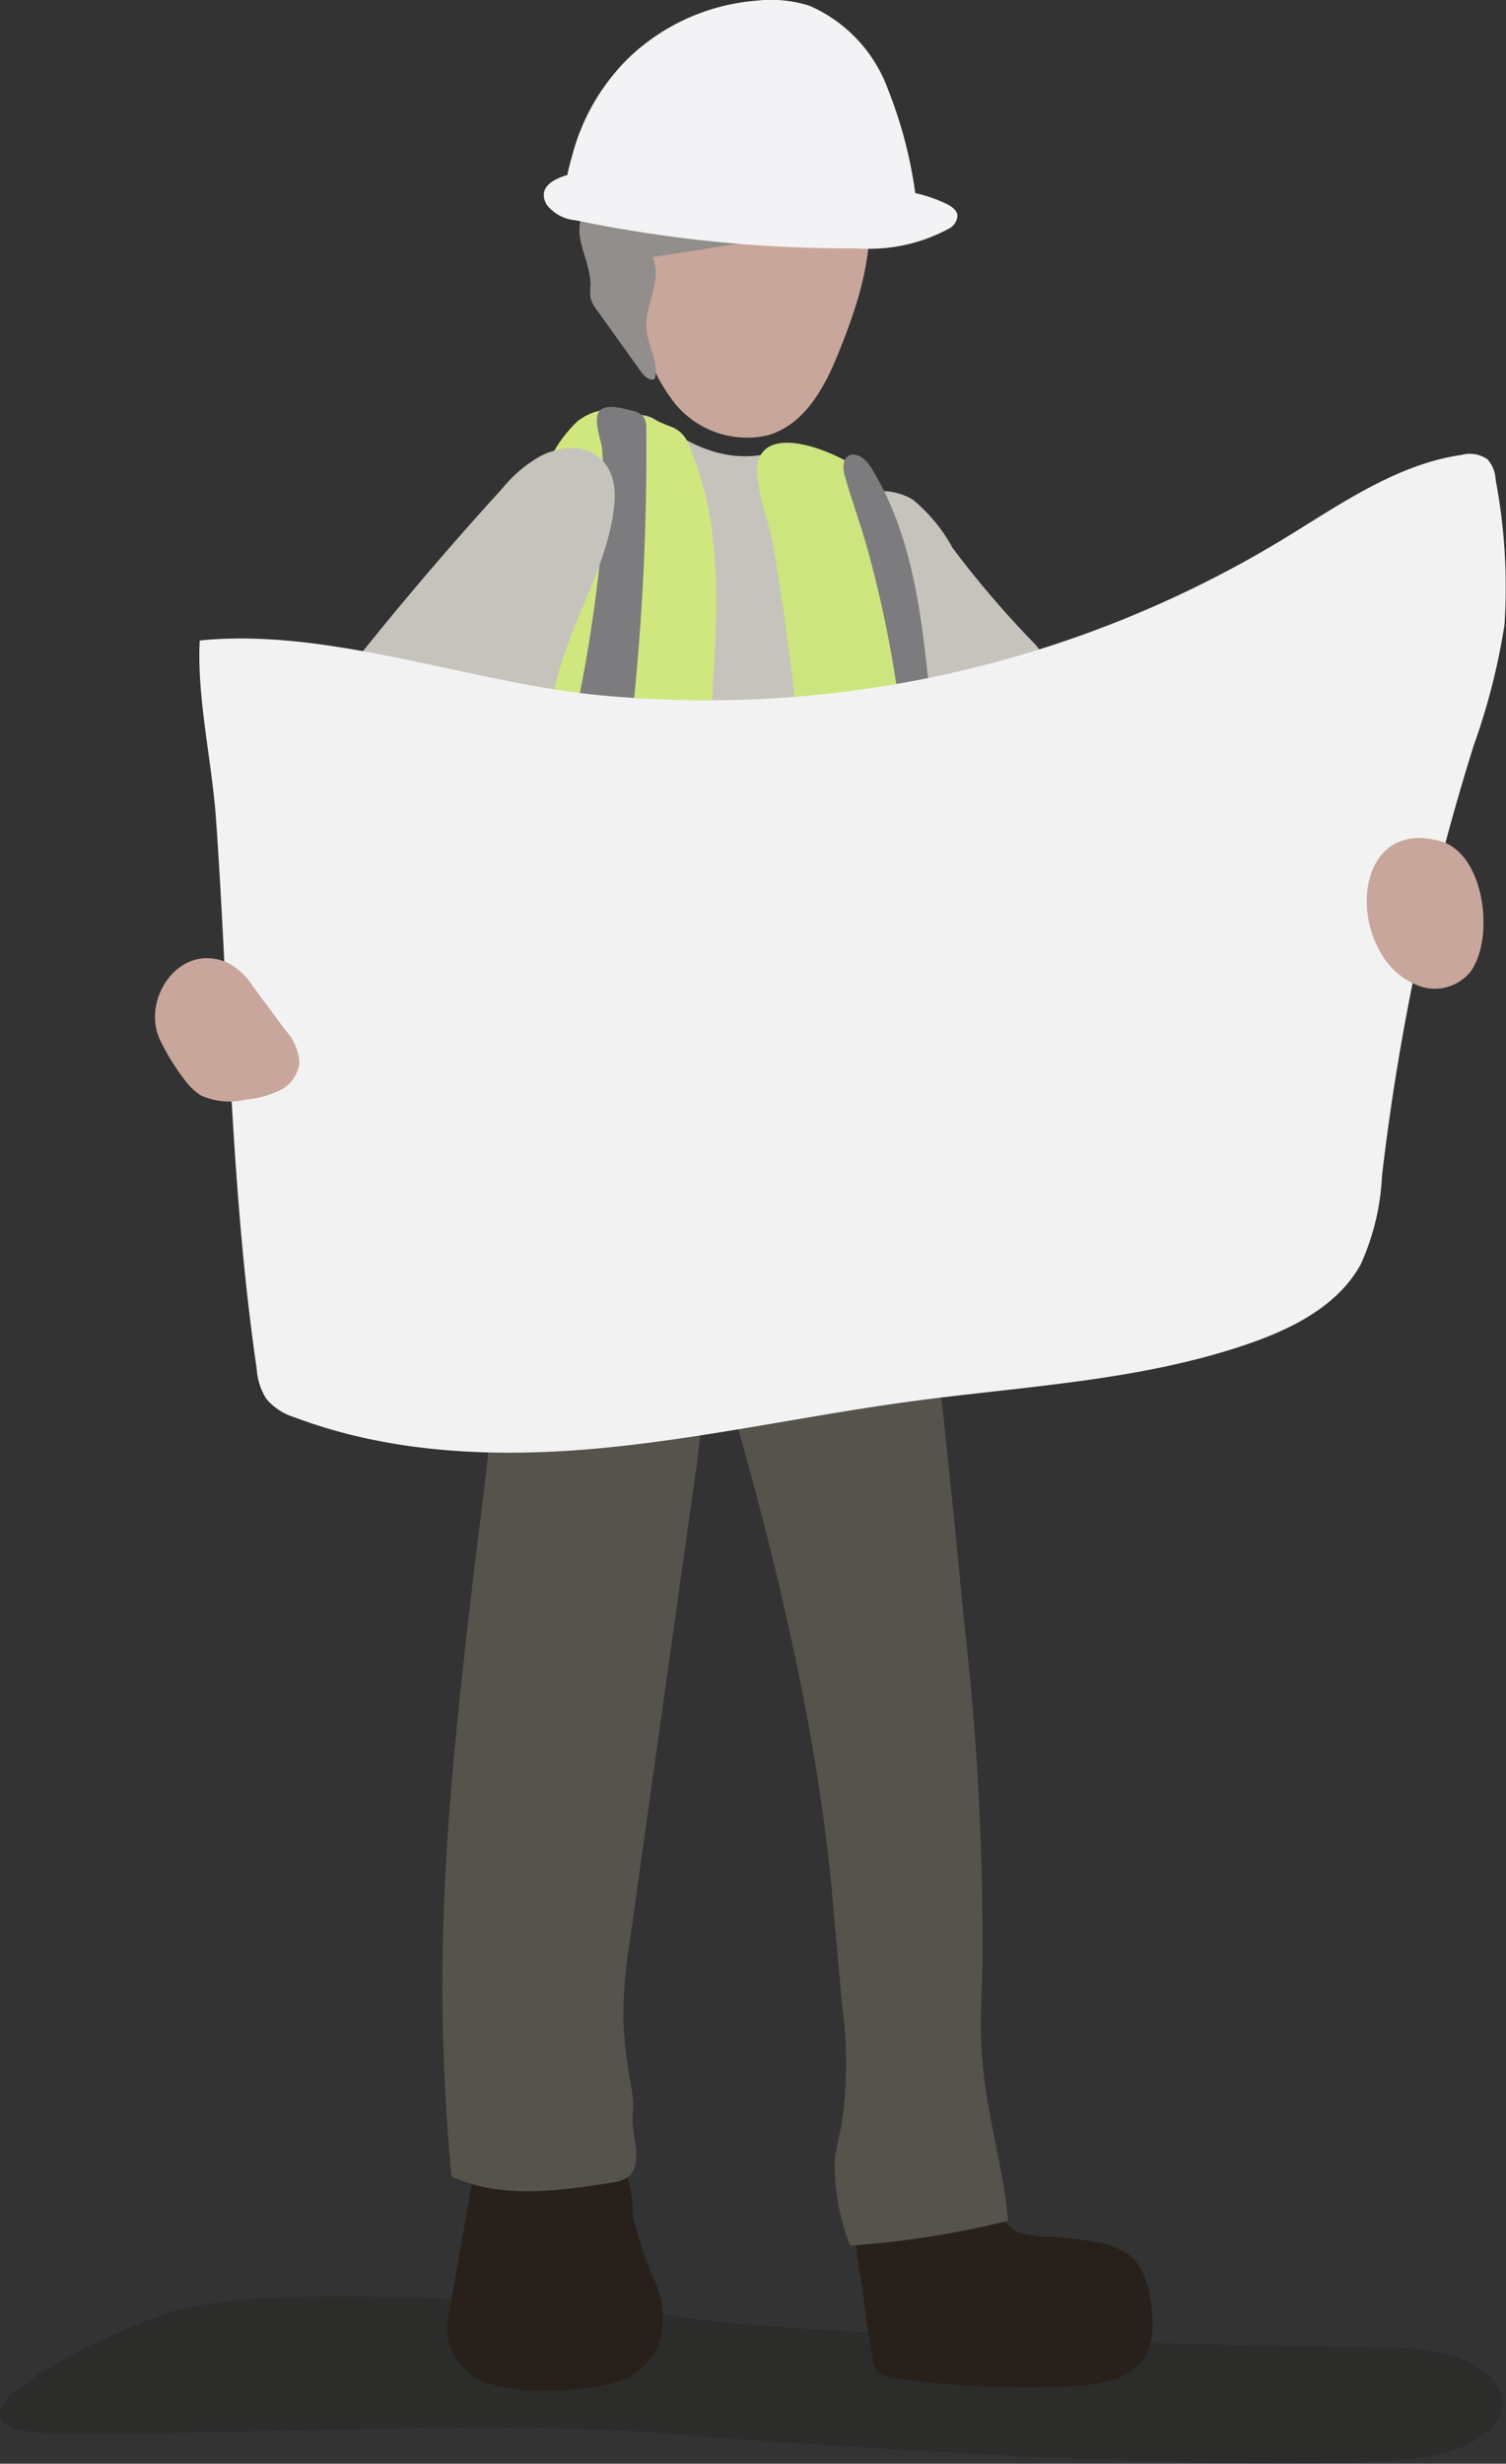 <svg width="525.598" height="859.575" xml:space="preserve" style="clip-rule:evenodd;fill-rule:evenodd;stroke-linejoin:round;stroke-miterlimit:2" xmlns="http://www.w3.org/2000/svg"><rect width="100%" height="100%" fill="#333333" stroke="none"/><path d="M970.899 937.34s-89.214-9.306-114.341 0c-25.126 9.305-52.235 25.82-26.668 26.89 25.568 1.069 102.296-3.127 141.009.12 38.711 3.247 153.921 10.456 176.361 4.554 22.45-5.902 16.68-23.963-11.39-24.121-28.08-.159-139.48-2.411-164.971-7.443z" style="fill:#1d1d1b;fill-opacity:.29" transform="matrix(1.536 0 0 1.536 -1258.972 -632.195)"/><path d="M216.73 298.13c-.34 1.87-.67 3.74-1 5.61a5.118 5.118 0 0 0-.1 1.74 3.372 3.372 0 0 0 2.33 2.41 9.84 9.84 0 0 0 3.47.33c1.076.02 2.149-.107 3.19-.38a3.892 3.892 0 0 0 2.45-1.95 4.8 4.8 0 0 0-.16-3.62 17.345 17.345 0 0 1-1.18-3.52 8.476 8.476 0 0 0-.34-2.26 3.004 3.004 0 0 0-2.14-1.61 6.606 6.606 0 0 0-2.76.11 8.392 8.392 0 0 0-2.92.89c-.7.52-.69 1.42-.84 2.25zM238.8 306.55c.018.187.076.367.17.53.296.34.729.53 1.18.52 3.24.439 6.515.57 9.78.39a7.489 7.489 0 0 0 2.25-.44 3.004 3.004 0 0 0 1.65-1.53 4.29 4.29 0 0 0 .2-1.75c-.06-1.29-.3-2.73-1.35-3.49a4.206 4.206 0 0 0-1.7-.63 17.22 17.22 0 0 0-2.49-.29 5.597 5.597 0 0 1-1.53-.18 1.63 1.63 0 0 1-1.11-1c0-.15-.07-.33-.19-.43a.648.648 0 0 0-.48-.09c-1.33.1-2.66.21-4 .35-.82.08-2.68-.07-3.12.8-.44.87.1 2.64.18 3.47.15 1.27.33 2.52.56 3.77z" style="fill:#28211b;fill-rule:nonzero" transform="matrix(6.4 0 0 6.4 -1223.67 -1138.707)"/><path d="M218.19 252.65c-.2 4-.8 7.89-1.25 11.83-1.35 11.56-2.21 20.51-1.12 32.09 2.69 1.24 5.8.8 8.72.34.316-.028.621-.131.89-.3.57-.42.51-1.28.39-2-.32-1.94.1-1.13-.22-3.07a24.548 24.548 0 0 1-.41-3.43 26.077 26.077 0 0 1 .37-4.49l3.66-26.05c.271-2.71.872-5.376 1.79-7.94a45.03 45.03 0 0 0 1.83-4.3 5.452 5.452 0 0 0-.38-4.51 5.558 5.558 0 0 0-2.76-2c-2.31-.85-10.13-2.08-11.54.7-.66 1.29 0 3.72 0 5.08.12 2.73.17 5.4.03 8.05z" style="fill:#56534d;fill-rule:nonzero" transform="matrix(6.4 0 0 6.4 -1223.67 -1138.707)"/><path d="M243 258.59c.28 2.57.52 5.15.77 7.73a152.292 152.292 0 0 1 1 19c-.05 1.62-.15 3.26 0 4.88.21 3 1.15 5.83 1.4 8.79a50.11 50.11 0 0 1-8.61 1.35 11.892 11.892 0 0 1-.84-4.65c.07-.71.27-1.41.4-2.12a23.687 23.687 0 0 0 0-6.35l-.54-6c-1.22-13.45-5.7-27.78-9.72-40.67-.27-.86 2.68-1 2.77-1.88.23-2.39 2.89-3.75 5.27-4a6.312 6.312 0 0 1 4 .64c2.51 1.53 2.18 7.56 2.54 10.17a305.622 305.622 0 0 1 1.56 13.11z" style="fill:#56534d;fill-rule:nonzero" transform="matrix(6.4 0 0 6.4 -1223.67 -1138.707)"/><path d="M241 205.18a8.989 8.989 0 0 1 2.15 2.62 53.71 53.71 0 0 0 4.46 5.21c.201.206.364.447.48.71a1.642 1.642 0 0 1-.3 1.53 5.057 5.057 0 0 1-1.24 1.06l-2.35 1.59a4.008 4.008 0 0 1-1.21.64c-1.4.37-2.75-.84-3.42-2.12-1.26-2.4-1.21-5.18-1.34-7.82 0-.81-.57-2.62-.15-3.32.55-.93 2.22-.58 2.92-.1z" style="fill:#c6c3bc;fill-rule:nonzero" transform="matrix(6.4 0 0 6.4 -1223.67 -1138.707)"/><path d="M227.73 184a9.792 9.792 0 0 0-2 6.15 24.517 24.517 0 0 0 .35 5.14 9.235 9.235 0 0 0 2 4.72 5.077 5.077 0 0 0 5 1.64c2-.59 3.08-2.6 3.82-4.43 1.07-2.64 2-5.44 1.63-8.24-.37-2.8-2-4.6-4.18-6.28-2.18-1.68-5.11-.48-6.62 1.3z" style="fill:#c9a69b;fill-rule:nonzero" transform="matrix(6.4 0 0 6.4 -1223.67 -1138.707)"/><path d="M223.4 193.4a3.86 3.86 0 0 0 0 .76 2 2 0 0 0 .38.71l2.36 3.3c.18.25.47.54.76.41.26-.89-.37-1.79-.45-2.71-.11-1.34.92-2.73.32-3.93l1.91-.29 2.12-.34c2.71-.43 5.5-.86 8.18-.24 0-1.68-.09-3.37-.13-5a3.99 3.99 0 0 0-.15-1.2 2.623 2.623 0 0 0-1.46-1.48 6.202 6.202 0 0 0-2.09-.45 20.327 20.327 0 0 0-7.59.84 4.59 4.59 0 0 0-1.73.85c-.375.363-.683.79-.91 1.26-.66 1.2-1.39 2.5-1.95 3.74-.56 1.24.38 2.37.43 3.77z" style="fill:#918e8c;fill-rule:nonzero" transform="matrix(6.4 0 0 6.4 -1223.67 -1138.707)"/><path d="M242.86 189.06a7.914 7.914 0 0 0-1.75-.61 24.305 24.305 0 0 0-1.49-5.66 7.932 7.932 0 0 0-4.27-4.55 6.993 6.993 0 0 0-2.91-.28 11.37 11.37 0 0 0-7 3.16 11.55 11.55 0 0 0-3 5.14c-.08.3-.22.75-.3 1.2-1 .3-1.59.8-1.13 1.62.381.49.951.799 1.57.85a73.257 73.257 0 0 0 15.34 1.53 9.132 9.132 0 0 0 5-1.06.873.873 0 0 0 .49-.69c0-.31-.29-.51-.55-.65z" style="fill:#f3f3f5;fill-rule:nonzero" transform="matrix(6.4 0 0 6.4 -1223.67 -1138.707)"/><path d="M233.08 202.66a3.67 3.67 0 0 1 1.67-.17 2.622 2.622 0 0 1 1.43 1.24 22 22 0 0 1 3.25 8.93 89.3 89.3 0 0 1 .75 9.54c.35 6.81 1.11 13.6 1.87 20.37-2.83.36-5.67.71-8.52.79a88.309 88.309 0 0 1-14.78-1.27.835.835 0 0 1-.41-.14.86.86 0 0 1-.22-.71c0-3.43 0-6.86-.05-10.29-.125-4.734.065-9.471.57-14.18a35.604 35.604 0 0 1 4.27-13.44c.87-1.48 2.55-3.68 4.22-2.4 1.67 1.28 3.66 2.23 5.95 1.73z" style="fill:#c6c3bc;fill-rule:nonzero" transform="matrix(6.4 0 0 6.4 -1223.67 -1138.707)"/><path d="M227.69 201.15c.53.156.943.577 1.09 1.11 2 4.57 1.47 9.75 1.2 14.72a149.012 149.012 0 0 0 .9 26c.11.239.166.499.166.762 0 1.004-.826 1.83-1.83 1.83a1.83 1.83 0 0 1-.796-.182c-2.187-.32-4.36-.703-6.52-1.15-2.25-.46-4.67-1.11-6.05-3a8.617 8.617 0 0 1-1.35-3.56 40.123 40.123 0 0 1-.21-12.57 64.284 64.284 0 0 1 6.82-22 7.048 7.048 0 0 1 1.6-2.24c1.61-1.21 3.34-.41 4.98.28z" style="fill:#d0e780;fill-rule:nonzero" transform="matrix(6.4 0 0 6.4 -1223.67 -1138.707)"/><path d="M236.46 242.56c.099 1.116.072 2.24-.08 3.35l6.16-1.64a1.666 1.666 0 0 0 1.57-1.82c.155-2.066.175-4.141.06-6.21a162.957 162.957 0 0 0-3.49-27.24 10.629 10.629 0 0 0-2.14-5.1c-.94-1-5.36-3.08-6-.84-.3 1.09.62 3.39.81 4.53.273 1.567.513 3.137.72 4.71.89 6.39 1.41 12.82 1.79 19.26.25 3.68.43 7.34.6 11z" style="fill:#cce57e;fill-rule:nonzero" transform="matrix(6.4 0 0 6.4 -1223.67 -1138.707)"/><path d="M222.52 217.14a4.07 4.07 0 0 0 3.14 0c.57-5.26.83-10.549.78-15.84a1.14 1.14 0 0 0-.13-.63 1.12 1.12 0 0 0-.71-.37c-.44-.12-1.45-.41-1.75.09-.3.5.15 1.59.18 2 .13 1.627.13 3.263 0 4.89a79.466 79.466 0 0 1-1.51 9.86z" style="fill:#7c7c7e;fill-rule:nonzero" transform="matrix(6.4 0 0 6.4 -1223.67 -1138.707)"/><path d="M226.73 217.15a21.251 21.251 0 0 1 3.2.13 7.3 7.3 0 0 1-.17 2.42.549.549 0 0 1-.16.3.525.525 0 0 1-.35 0c-4.38-.79-8.806-1.307-13.25-1.55a.679.679 0 0 1-.5-.17.652.652 0 0 1-.1-.41c0-1 .17-1.5 1.16-1.59a17.302 17.302 0 0 1 3.45.1c2.21.24 4.45.72 6.72.77zM236.89 217a19.91 19.91 0 0 1 5-.57.48.48 0 0 1 .31.08.537.537 0 0 1 .17.37c.11.52.21 1 .3 1.55a.303.303 0 0 1 0 .21.31.31 0 0 1-.17.09 48.198 48.198 0 0 1-6.19 1.16.997.997 0 0 1-.445.105 1.005 1.005 0 0 1-.995-1.105c-.1-.57-.35-1.06.14-1.43.49-.37 1.35-.3 1.88-.46zM229.26 231.09a.861.861 0 0 1 .48.12.81.81 0 0 1 .23.52c.092.592.118 1.192.08 1.79a39.38 39.38 0 0 1-14.81-1.25 2.728 2.728 0 0 1-1.23-.6c-.77-.79-.72-2.38.54-2.31 1.57.08 3.21.58 4.77.81 3.295.476 6.613.783 9.94.92zM243.78 229.87c.09.63.19 1.27.28 1.91a.221.221 0 0 1-.15.3 17.483 17.483 0 0 1-7.85 1.35c-.06 0-.13 0-.17-.06a.206.206 0 0 1 0-.13c0-.63-.33-1.82.23-2.13.56-.31 2 0 2.61-.06.42-.05 5.11-.76 5.05-1.18z" style="fill:#7c7c7e;fill-rule:nonzero" transform="matrix(6.4 0 0 6.4 -1223.67 -1138.707)"/><path d="M240.33 217.07c.47-.06 1.55-.15 2-.21.09-.55-.49-1.64-.55-2.2-.39-3.61-.93-7.78-3.08-11.25-.7-1.12-1.81-.87-1.43.47.38 1.34.94 2.86 1.33 4.32a63.696 63.696 0 0 1 1.73 8.87z" style="fill:#7c7c7e;fill-rule:nonzero" transform="matrix(6.4 0 0 6.4 -1223.67 -1138.707)"/><path d="M220.74 202.75a7.206 7.206 0 0 0-2.14 1.79c-2.853 3.127-5.6 6.35-8.24 9.67a1.31 1.31 0 0 0-.4.92c.105.363.359.666.7.83a28.485 28.485 0 0 0 6.51 3.06 3.473 3.473 0 0 0 2.75.07c1.12-.63 1.26-2.15 1.49-3.41.65-3.59 3-6.76 3.3-10.4.19-2.46-1.71-3.59-3.97-2.53z" style="fill:#c6c3bc;fill-rule:nonzero" transform="matrix(6.4 0 0 6.4 -1223.67 -1138.707)"/><path d="M261 225a2.491 2.491 0 0 0 .29 2.07c.391.61.874 1.156 1.43 1.62.62.59 1.47 1.22 2.25.87.527-.307.892-.83 1-1.43.196-.656.35-1.324.46-2 .12-.516.12-1.054 0-1.57-.77-2.62-4.69-1.56-5.43.44z" style="fill:#ffc3b1;fill-rule:nonzero" transform="matrix(6.4 0 0 6.4 -1223.67 -1138.707)"/><path d="M205.2 252.57a3.38 3.38 0 0 0 .53 1.62c.406.475.941.823 1.54 1 5.3 2 11.13 2.21 16.78 1.67s11.2-1.78 16.82-2.54c6.22-.84 12.59-1.11 18.52-3.18 2.37-.83 4.78-2.07 6-4.27a13.076 13.076 0 0 0 1.17-4.84 127.725 127.725 0 0 1 5-23.46 35.89 35.89 0 0 0 1.68-6.58 31.324 31.324 0 0 0-.48-7.9 1.808 1.808 0 0 0-.45-1.13 1.691 1.691 0 0 0-1.4-.24c-3.61.52-6.71 2.76-9.83 4.65a60.652 60.652 0 0 1-37.59 8.41c-6.87-.73-14.48-3.65-21.4-2.94-.16 3.09.65 6.51.88 9.63.24 3.35.4 6.71.57 10.06.34 6.67.69 13.39 1.66 20.04z" style="fill:#f2f2f2;fill-rule:nonzero" transform="matrix(6.4 0 0 6.4 -1223.67 -1138.707)"/><path d="M203.7 230.45c.524.303.967.728 1.29 1.24l1.77 2.39a2.92 2.92 0 0 1 .77 1.76 1.93 1.93 0 0 1-1.07 1.52 5.413 5.413 0 0 1-1.86.51 3.85 3.85 0 0 1-2.45-.23 3.41 3.41 0 0 1-.92-.9 12.053 12.053 0 0 1-1.31-2.14c-1.05-2.24 1.13-5.43 3.78-4.15zM266.48 229.84a4 4 0 0 0 2.21 1.87 2.524 2.524 0 0 0 2.68-.79c1.37-1.85.79-6.5-1.65-7.15-3.89-1.06-4.86 3.3-3.24 6.07z" style="fill:#c9a69b;fill-rule:nonzero" transform="matrix(6.4 0 0 6.4 -1223.67 -1138.707)"/></svg>